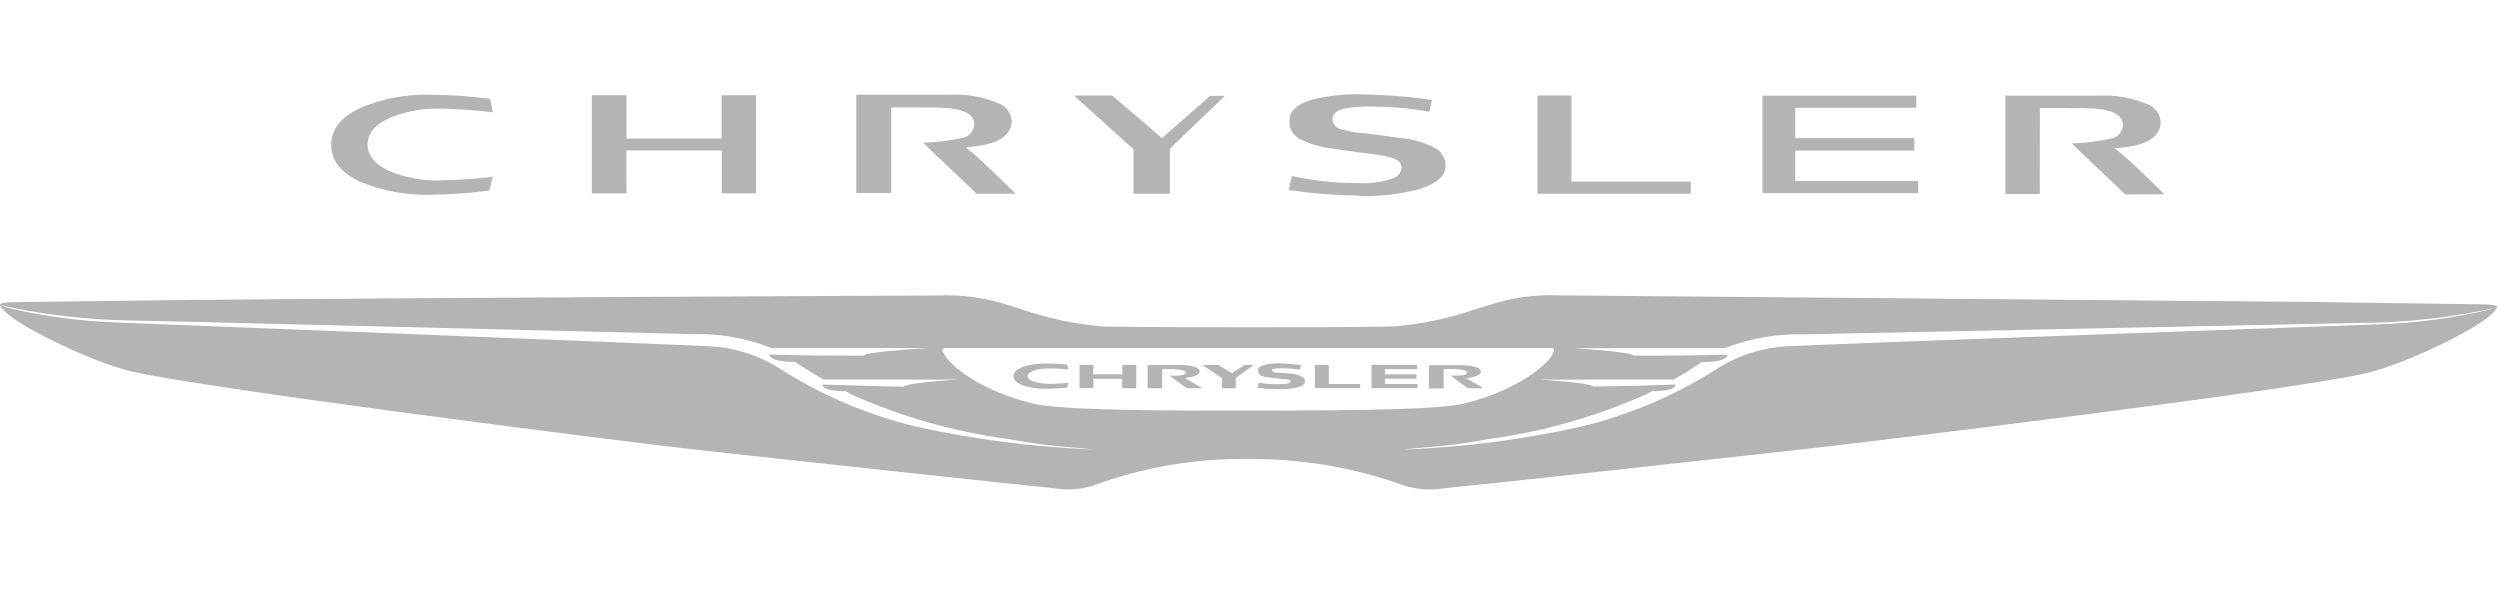 <svg width="375" height="90" viewBox="0 0 375 90" fill="none" xmlns="http://www.w3.org/2000/svg">
<g clip-path="url(#clip0_16629_218)">
<path d="M374.595 46.062V46.031C374.517 45.766 373.596 45.657 371.895 45.641L347 45.298C308.931 44.97 238.086 44.314 234.871 44.314H234.091C230.369 44.129 226.647 44.648 223.118 45.844L221.682 46.265C217.675 47.676 213.506 48.578 209.274 48.95C204.857 49.106 188 49.09 187.297 49.09C186.595 49.09 169.723 49.09 165.306 48.966C161.073 48.595 156.904 47.693 152.897 46.281L151.492 45.86C147.948 44.661 144.21 44.142 140.473 44.33H139.786C136.556 44.33 65.71 44.642 27.658 45.001L2.669 45.313C0.952 45.313 -0.031 45.438 -0.015 45.719L1.405 46.078C6.649 47.155 11.972 47.795 17.325 48.014C27.517 48.216 102.155 50.089 103.95 50.121C107.977 50.011 111.988 50.729 115.734 52.212H139.1C139.1 52.212 129.672 52.758 129.532 53.352H128.939C126.598 53.352 119.48 53.352 115.453 53.164C115.453 53.164 115.157 54.288 119.262 54.288C120.698 55.256 122.212 56.177 123.57 56.941H143.657C143.657 56.941 135.759 57.41 135.603 58.003C134.667 58.003 131.233 57.909 127.955 57.815L123.351 57.675C123.351 57.675 123.117 58.674 126.894 58.69L127.534 59.095C135.073 62.482 143.064 64.761 151.258 65.854C154.38 66.462 157.502 66.868 160.67 67.102C160.67 67.102 164.494 67.446 163.823 67.414C154.893 67.054 146.014 65.9 137.289 63.965C130.235 62.247 123.504 59.401 117.358 55.537C113.937 53.266 109.943 52.01 105.839 51.916C103.185 51.744 17.684 48.373 17.497 48.373C12.007 48.183 6.548 47.451 1.202 46.187L0 45.735C0 45.969 0.593 46.593 1.093 47.046C3.746 49.387 13.735 54.241 19.573 55.677C29.718 58.128 92.072 66.056 103.154 67.305L109.273 67.992C126.02 69.802 147.075 72.112 157.798 73.205C159.836 73.573 161.932 73.456 163.917 72.862C171.396 70.095 179.323 68.735 187.297 68.85C195.294 68.788 203.238 70.152 210.756 72.877C212.715 73.464 214.784 73.582 216.797 73.221C227.535 72.144 248.637 69.787 265.244 67.961L271.441 67.274C282.523 66.041 344.877 58.408 355.007 55.958C360.86 54.553 370.849 49.684 373.487 47.342C373.925 46.991 374.295 46.562 374.579 46.078L374.595 46.062ZM183.161 61.593C170.753 61.593 158.485 61.421 154.911 60.531C146.404 58.424 142.44 54.538 141.769 53.352C141.097 52.181 141.269 52.197 142.315 52.197H232.218C233.279 52.197 233.341 52.306 232.748 53.367C232.155 54.413 228.159 58.424 219.622 60.531C216.048 61.421 203.78 61.561 191.371 61.593H183.161ZM373.393 46.437C368.047 47.706 362.589 48.443 357.098 48.638C356.911 48.638 271.316 51.713 268.741 51.916C264.636 52.01 260.642 53.266 257.222 55.537C251.08 59.399 244.355 62.245 237.306 63.965C228.576 65.906 219.692 67.066 210.756 67.43C210.085 67.43 213.909 67.102 213.909 67.102C217.063 66.87 220.2 66.453 223.305 65.854C231.497 64.751 239.487 62.475 247.03 59.095L247.779 58.69C251.54 58.69 251.338 57.675 251.338 57.675L246.733 57.831C243.331 57.909 239.834 57.987 238.96 57.987C238.804 57.425 231 56.941 231 56.941H251.057C252.487 56.109 253.892 55.235 255.271 54.319C259.391 54.319 259.11 53.195 259.11 53.195C254.419 53.319 249.725 53.371 245.032 53.352C244.891 52.774 236.135 52.228 236.135 52.228H258.72C262.495 50.746 266.529 50.04 270.582 50.152L357.254 48.373C362.605 48.153 367.929 47.5 373.174 46.422L374.236 46.156L373.393 46.437ZM186.689 54.741H188.093L185.362 56.692V58.237H183.302V56.723L180.352 54.741H182.771L184.769 55.989L186.689 54.741ZM199.316 57.597H204.029V58.221H197.255V54.725H199.316V57.597ZM207.744 57.597H212.629V58.221H205.731V54.725H212.567V55.365H207.744V56.161H212.473V56.801H207.744V57.581V57.597ZM168.38 54.741H170.441V58.237H168.334V56.816H163.995V58.221H161.934V54.741H163.995V56.145H168.334L168.38 54.741ZM177.714 56.707L180.367 58.237H178.026C178.026 58.237 175.904 56.723 175.404 56.333C177.511 56.411 177.855 56.177 177.855 55.833C177.855 55.49 176.2 55.271 174.327 55.381V58.237H172.142V54.756H176.902C179.244 54.756 179.962 55.24 179.962 55.74C179.962 56.177 179.103 56.582 177.714 56.707ZM220.075 55.833C220.075 55.474 218.42 55.271 216.547 55.381V58.268H214.362V54.788H219.076C221.417 54.788 222.135 55.318 222.135 55.771C222.135 56.208 221.276 56.614 219.887 56.707L222.541 58.237H220.199C220.199 58.237 218.077 56.723 217.577 56.333C219.669 56.411 220.075 56.177 220.075 55.833ZM195.773 57.191C195.773 58.081 193.853 58.377 191.855 58.377C190.769 58.375 189.685 58.302 188.609 58.159L188.827 57.41C189.806 57.583 190.799 57.656 191.793 57.628C193.463 57.628 193.572 57.425 193.572 57.207C193.572 56.988 193.104 56.848 192.355 56.848L190.825 56.676C189.327 56.489 188.718 56.426 188.718 55.537C188.718 54.647 190.653 54.491 191.886 54.491C192.973 54.522 194.057 54.616 195.133 54.772L194.977 55.443C194.129 55.314 193.274 55.246 192.417 55.24C191.09 55.24 190.809 55.303 190.809 55.552C190.809 55.802 191.231 55.911 191.902 55.911L193.666 56.036C195.07 56.239 195.741 56.582 195.773 57.191ZM154.13 56.426C154.13 57.238 156.112 57.581 157.424 57.581C158.735 57.581 159.983 57.425 160.28 57.425L160.061 58.159C159.687 58.19 158.407 58.315 157.002 58.315C154.38 58.315 152.039 57.691 152.039 56.426C152.039 55.162 154.38 54.522 157.002 54.522C158.532 54.522 159.734 54.678 160.061 54.678L160.28 55.412C159.331 55.315 158.378 55.263 157.424 55.256C156.05 55.256 154.13 55.615 154.13 56.426ZM169.692 22.088L161.107 14.331H166.82L170.082 17.094L173.64 20.153L174.296 20.731L174.92 20.169L181.522 14.378H183.739L175.779 22.026L175.482 22.338V29.065H170.019V22.385L169.707 22.088H169.692ZM253.616 29.065H230.626V14.316H235.714V27.239H253.616V29.065ZM287.736 28.972H264.37V14.347H287.439V16.157H269.287V20.715H287.143V22.588H269.287V27.161H287.736V28.972ZM93.977 29.003H88.779V14.284H93.977V20.793H108.242V14.284H113.409V29.003H108.258V22.557H93.961L93.977 29.003ZM133.684 28.956H128.439V14.206H142.221C144.843 14.05 147.481 14.503 149.885 15.533C150.407 15.755 150.858 16.118 151.186 16.581C151.514 17.044 151.706 17.589 151.742 18.155C151.727 19.841 150.494 21.495 146.108 21.964L144.859 22.12L145.811 22.869C147.216 24.008 150.681 27.473 152.304 29.003L152.46 29.05H146.451C145.561 28.066 140.629 23.587 138.491 21.402C140.549 21.331 142.597 21.075 144.609 20.637C145.046 20.496 145.428 20.224 145.705 19.858C145.981 19.493 146.138 19.05 146.155 18.592C146.144 18.305 146.065 18.025 145.923 17.776C145.782 17.526 145.583 17.313 145.343 17.156C144.094 16.111 141.207 16.111 137.835 16.111H133.684V28.956ZM210.241 25.179C210.241 24.289 209.477 23.868 208.712 23.649C207.673 23.373 206.613 23.18 205.543 23.072C203.749 22.855 201.959 22.605 200.174 22.323C198.324 22.154 196.523 21.635 194.867 20.793C194.399 20.522 194.015 20.126 193.759 19.649C193.502 19.172 193.384 18.633 193.416 18.093C193.4 16.548 194.727 15.564 196.881 14.924C199.16 14.363 201.516 14.097 203.858 14.144C207.51 14.191 211.162 14.456 214.783 14.987L214.424 16.766C211.643 16.262 208.823 16.001 205.996 15.986C204.452 15.919 202.906 16.04 201.392 16.345C200.439 16.61 199.862 17.188 199.862 17.874C199.892 18.246 200.042 18.598 200.29 18.877C200.538 19.156 200.87 19.346 201.236 19.419C202.169 19.682 203.125 19.855 204.092 19.935C205.715 20.091 207.978 20.403 210.132 20.715C211.94 20.861 213.698 21.377 215.298 22.229C215.771 22.49 216.163 22.875 216.432 23.343C216.702 23.811 216.839 24.343 216.828 24.882C216.844 26.381 215.486 27.536 213.02 28.332C210.018 29.132 206.917 29.5 203.811 29.424L203.842 29.331C200.32 29.301 196.805 29.024 193.322 28.503L193.775 26.396C196.974 27.099 200.252 27.458 203.53 27.458C205.393 27.586 207.263 27.331 209.024 26.709C209.356 26.604 209.65 26.402 209.866 26.13C210.083 25.857 210.214 25.526 210.241 25.179ZM49.681 21.73C49.681 19.263 51.288 17.5 54.02 16.204C57.363 14.787 60.972 14.106 64.602 14.206C67.583 14.222 70.564 14.441 73.514 14.831L73.936 16.844C71.237 16.519 68.522 16.331 65.804 16.282C63.461 16.264 61.134 16.671 58.936 17.484C56.861 18.296 55.144 19.622 55.144 21.683C55.144 23.727 56.861 25.07 58.936 25.881C61.121 26.693 63.463 27.099 65.804 27.067C68.517 27.023 71.226 26.841 73.92 26.521L73.389 28.581C70.44 28.98 67.469 29.189 64.493 29.206C60.903 29.301 57.334 28.636 54.02 27.255C51.21 25.959 49.681 24.133 49.681 21.73ZM305.966 29.112H300.8V14.347H314.582C317.206 14.191 319.83 14.65 322.245 15.689C322.765 15.91 323.214 16.27 323.542 16.73C323.87 17.19 324.064 17.732 324.103 18.296C324.087 19.997 322.854 21.651 318.468 22.12L317.219 22.245L318.171 23.025C319.576 24.149 323.041 27.536 324.664 29.143L318.749 29.159C317.859 28.176 312.912 23.696 310.789 21.511C312.853 21.443 314.907 21.182 316.923 20.731C317.355 20.59 317.734 20.32 318.007 19.957C318.281 19.594 318.436 19.156 318.452 18.701C318.442 18.415 318.363 18.135 318.221 17.885C318.08 17.635 317.881 17.423 317.641 17.266C316.361 16.204 313.505 16.204 310.133 16.204H305.982L305.966 29.112Z" fill="#B4B4B4"/>
</g>
<defs>
<clipPath id="clip0_16629_218">
<rect width="374.595" height="90" fill="white"/>
</clipPath>
</defs>
</svg>
